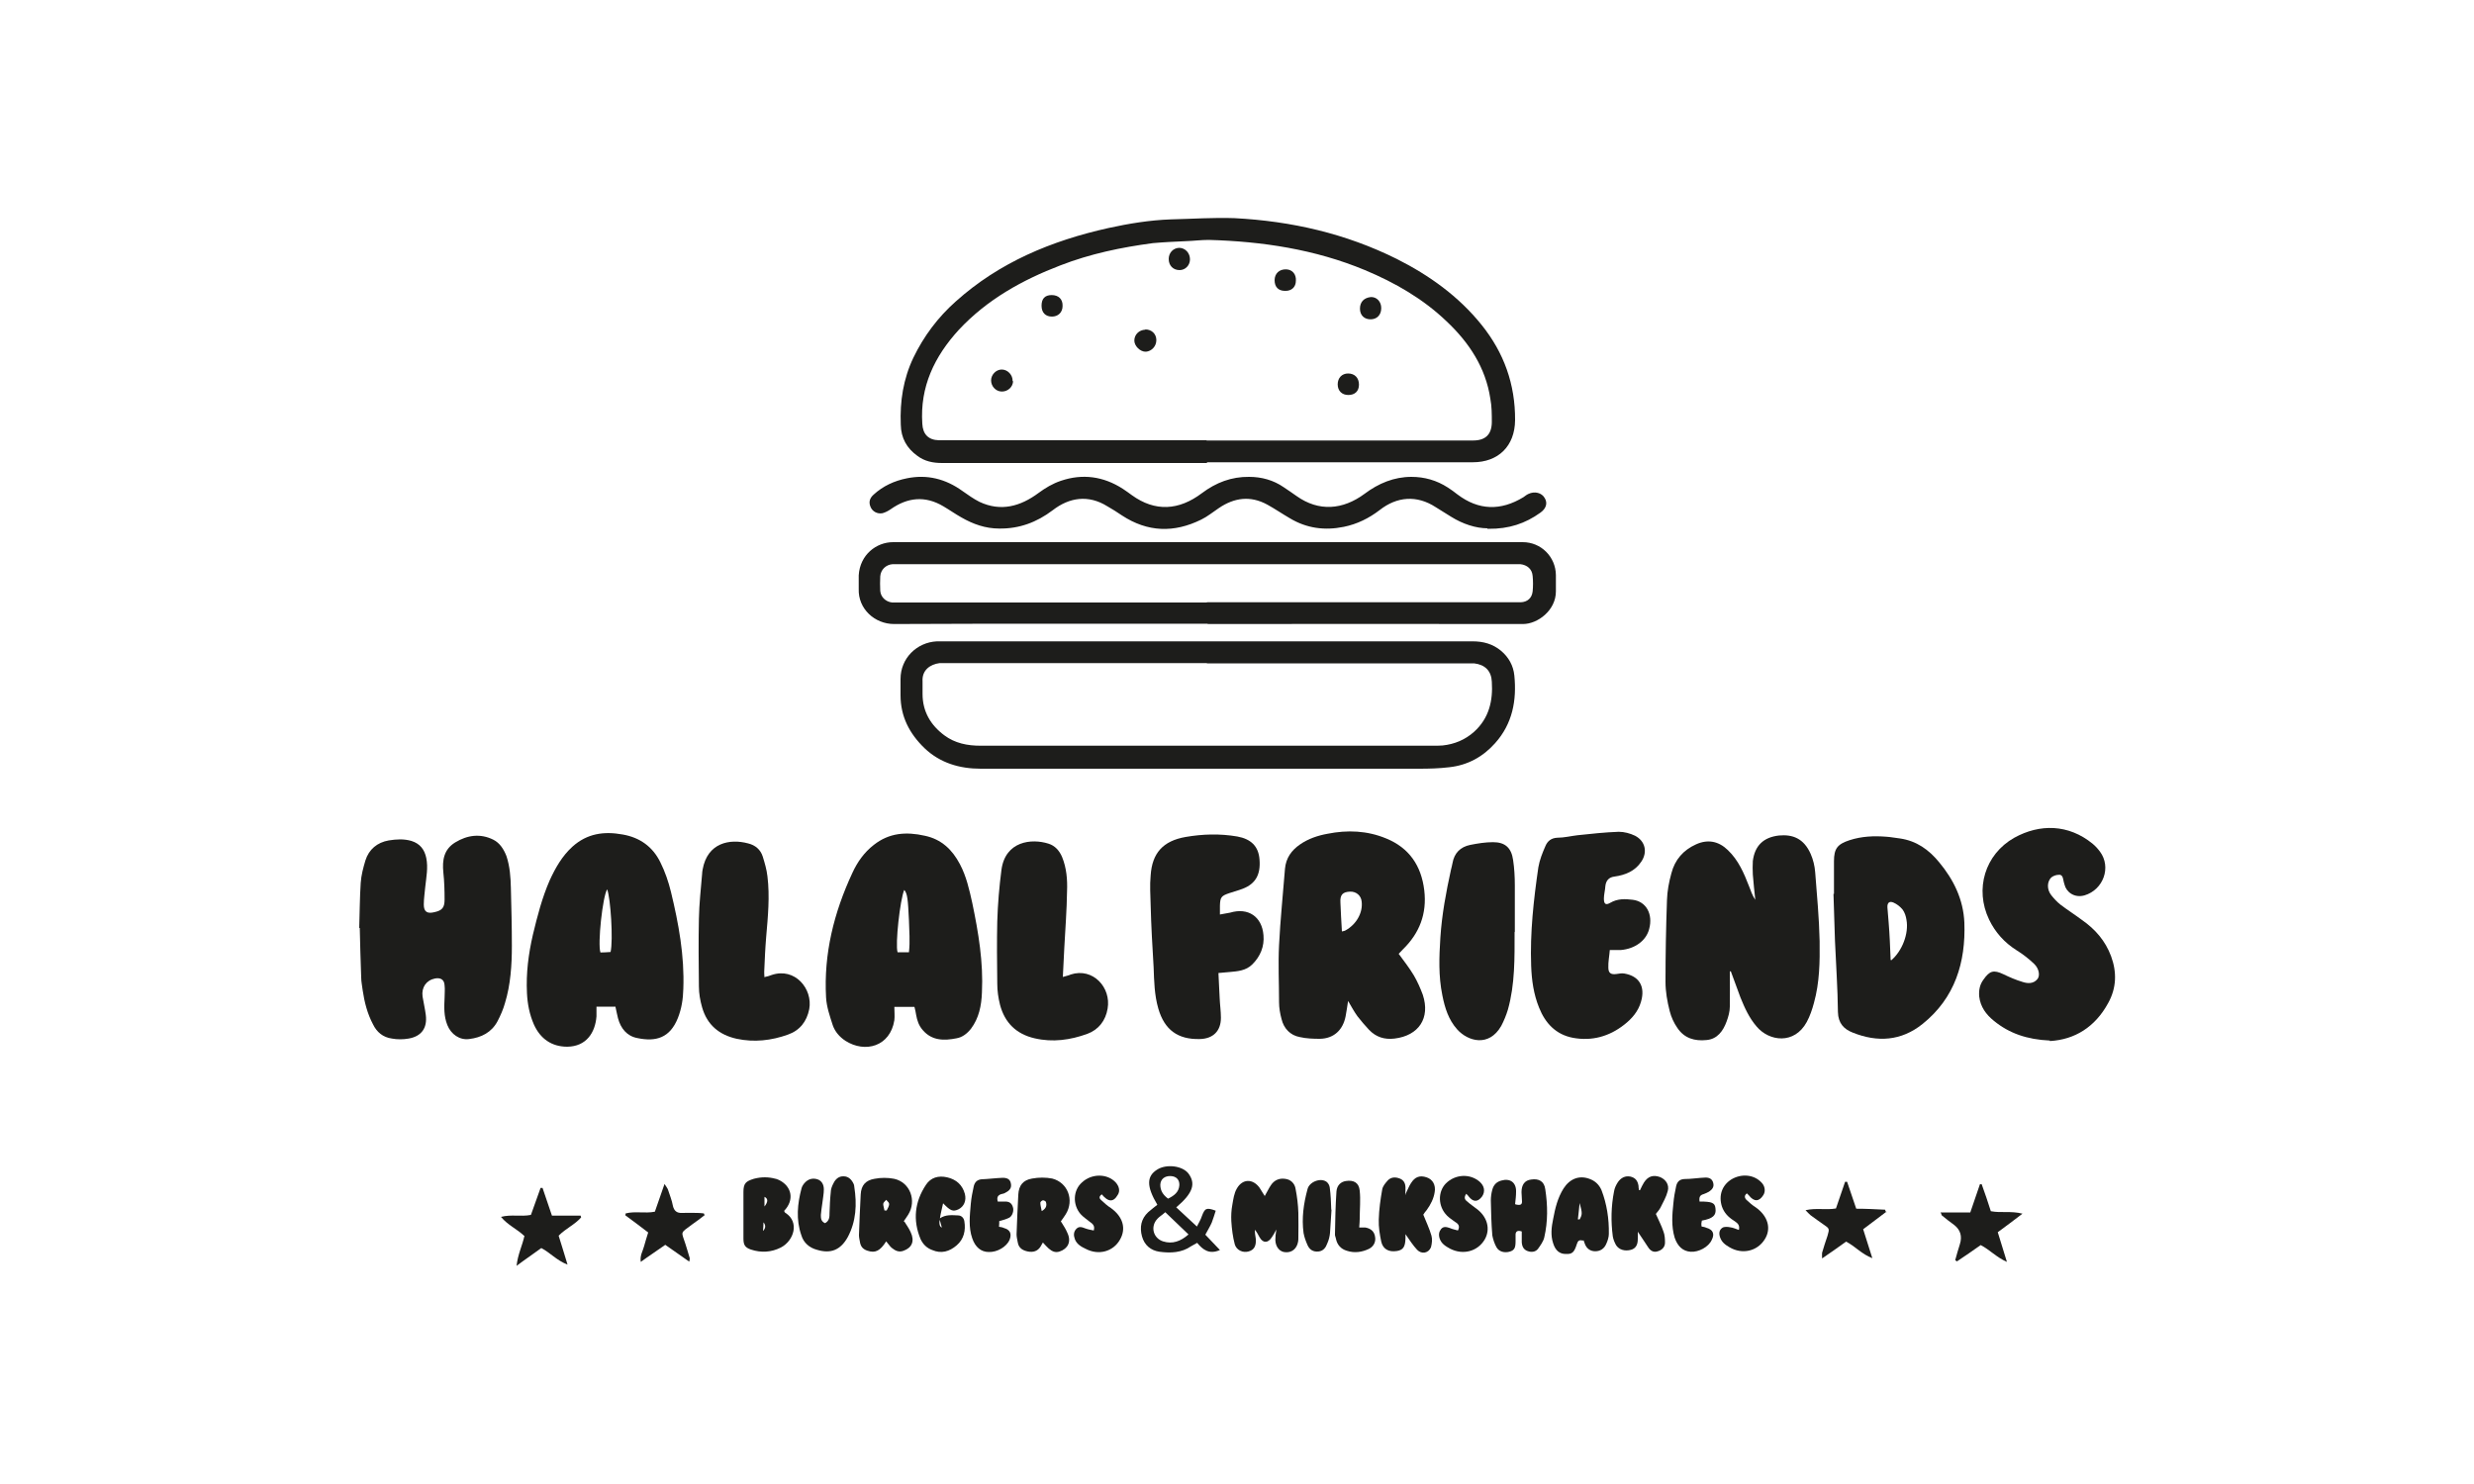 <?xml version="1.0" encoding="UTF-8"?>
<svg id="Capa_1" data-name="Capa 1" xmlns="http://www.w3.org/2000/svg" viewBox="0 0 100 60">
  <defs>
    <style>
      .cls-1 {
        fill: #1d1d1b;
      }
    </style>
  </defs>
  <path class="cls-1" d="M48.78,18.72h-10.7c-.37,0-.71-.07-1-.29-.43-.31-.66-.72-.67-1.26-.04-.94.1-1.85.51-2.71.42-.87.99-1.63,1.71-2.27,1.77-1.59,3.88-2.46,6.17-2.97.82-.18,1.67-.32,2.52-.35.86-.02,1.72-.08,2.58-.05,2.3.12,4.49.62,6.56,1.65,1.31.66,2.5,1.51,3.43,2.67.9,1.12,1.36,2.4,1.35,3.85-.01,1.04-.67,1.7-1.71,1.7h-10.73l-.02.02ZM48.77,17.81h10.77c.5,0,.75-.24.76-.73,0-.32,0-.65-.06-.96-.19-1.26-.86-2.27-1.76-3.12-.96-.92-2.09-1.57-3.31-2.08-2.02-.84-4.15-1.16-6.31-1.22-.31,0-.62.04-.92.05-.44.02-.9.04-1.34.08-1.28.17-2.53.43-3.74.9-1.54.59-2.96,1.38-4.1,2.6-.99,1.08-1.58,2.31-1.48,3.8.02.43.25.66.67.67h10.82Z"/>
  <path class="cls-1" d="M48.81,25.22c-4.22,0-8.45-.01-12.67.01-.79,0-1.46-.62-1.43-1.42v-.55c.05-.83.71-1.34,1.39-1.34h25.45c.74,0,1.33.59,1.34,1.33v.66c0,.77-.74,1.32-1.33,1.32-4.24-.01-8.5,0-12.74,0ZM48.78,24.35h12.69c.27-.01.45-.17.48-.44.02-.2.02-.42,0-.62-.02-.28-.22-.45-.5-.48h-25.37c-.27.02-.48.22-.5.49-.01.19-.01.39,0,.59.02.25.22.44.48.47h12.72Z"/>
  <path class="cls-1" d="M48.82,31.08h-9.18c-.85,0-1.64-.23-2.27-.83-.61-.59-.97-1.28-.97-2.14v-.66c0-.83.65-1.48,1.47-1.52h21.65c.43,0,.81.1,1.15.38.31.26.5.6.54,1,.1,1-.07,1.95-.78,2.74-.49.55-1.11.89-1.85.97-.41.05-.82.06-1.23.06h-8.52ZM48.79,26.81h-10.81c-.39.05-.72.29-.69.74v.51c0,.71.33,1.26.88,1.67.43.32.93.42,1.46.42h18.3c.13,0,.25,0,.38-.01.48-.05.91-.23,1.27-.55.61-.55.77-1.26.72-2.03-.02-.43-.27-.69-.72-.74h-10.81.01Z"/>
  <path class="cls-1" d="M69.92,39.29c0,.47.01.94,0,1.41,0,.2-.06.41-.13.6-.14.38-.37.71-.81.75-.48.05-.9-.07-1.18-.49-.14-.2-.25-.44-.31-.68-.1-.39-.17-.79-.17-1.18,0-1.1.02-2.2.06-3.31.01-.36.08-.73.18-1.09.14-.54.48-.93.99-1.16.48-.22.92-.13,1.29.23.43.41.65.93.86,1.47.07.18.13.37.25.54-.04-.33-.07-.68-.1-1.02-.01-.18-.01-.37,0-.55.08-.62.43-.96,1.06-1.03.54-.05,1,.11,1.28.75.1.23.16.48.18.73.07.92.16,1.85.18,2.79.01.84,0,1.67-.23,2.5-.07.26-.16.53-.29.77-.5.92-1.52.79-2.03.18-.3-.35-.48-.75-.65-1.17-.13-.35-.26-.71-.39-1.06-.01,0-.02,0-.04.01v.02Z"/>
  <path class="cls-1" d="M14.52,37.52c.02-.6.02-1.21.06-1.82.02-.31.1-.61.19-.91.14-.45.48-.73.94-.81.31-.05.61-.07.92.02.35.11.53.35.6.69.08.39,0,.78-.04,1.16-.02.24-.06.48-.06.72,0,.3.14.38.43.31.31-.07.41-.18.41-.51,0-.37-.01-.73-.05-1.1-.05-.49.02-.93.48-1.21.49-.3,1.02-.37,1.54-.11.26.13.42.38.53.66.14.42.17.86.18,1.29.02.78.04,1.57.04,2.34s-.05,1.57-.28,2.32c-.07.25-.18.5-.3.73-.24.45-.65.66-1.15.72-.38.05-.73-.19-.88-.57-.14-.35-.13-.72-.11-1.09,0-.17.02-.35,0-.51-.01-.23-.16-.32-.38-.28-.36.07-.56.36-.51.73.04.25.1.5.13.74.07.54-.18.87-.69.96-.23.04-.47.04-.68,0-.36-.05-.61-.26-.76-.57-.23-.43-.35-.9-.42-1.38-.02-.17-.06-.35-.06-.51-.02-.69-.05-1.38-.06-2.08v.07Z"/>
  <path class="cls-1" d="M24.91,40.7h-.8v.39c-.05.66-.41,1.22-1.18,1.23-.63,0-1.09-.32-1.35-.9-.18-.41-.26-.84-.28-1.27-.04-.8.06-1.58.24-2.36.18-.75.37-1.49.68-2.2.23-.5.5-.98.92-1.36.59-.53,1.27-.63,2.03-.49.69.12,1.21.49,1.52,1.12.19.38.33.79.43,1.2.31,1.28.55,2.58.5,3.92-.01.41-.07.8-.22,1.18-.32.8-.88.97-1.64.81-.42-.08-.67-.39-.78-.8-.04-.14-.06-.29-.1-.45v-.04ZM24.54,35.96c-.18.28-.39,2.2-.27,2.55.13,0,.27-.01.41-.02.11-.49,0-2.18-.14-2.54h.01Z"/>
  <path class="cls-1" d="M36.96,40.71h-.81c0,.2.02.37,0,.54-.17,1.06-1.18,1.34-1.98.83-.24-.16-.42-.37-.51-.63-.12-.37-.25-.75-.27-1.12-.1-1.77.32-3.44,1.06-5.03.2-.44.48-.84.87-1.14.62-.49,1.31-.54,2.06-.37.67.14,1.11.56,1.42,1.15.26.49.38,1.03.5,1.57.25,1.2.45,2.39.39,3.62-.02.53-.12,1.03-.44,1.46-.16.2-.35.35-.59.39-.5.1-.99.1-1.36-.33-.16-.18-.23-.39-.27-.62-.01-.1-.04-.19-.06-.29h0ZM36.74,38.5c.05-.45.01-.87,0-1.29-.04-.84-.06-1.08-.19-1.23-.17.39-.37,2.2-.27,2.52h.47Z"/>
  <path class="cls-1" d="M56.54,38.57c.22.3.43.57.61.87.14.24.26.51.36.78.31.94-.16,1.65-1.14,1.77-.41.05-.75-.06-1.03-.35-.17-.18-.32-.36-.47-.55-.13-.18-.24-.38-.38-.62-.04.23-.06.43-.1.62-.11.56-.48.9-1.04.91-.27,0-.55-.01-.81-.07-.39-.07-.65-.35-.74-.73-.06-.22-.1-.45-.1-.68,0-.77-.04-1.54,0-2.31.05-1.03.16-2.06.24-3.09.04-.43.26-.74.61-.98.33-.23.72-.36,1.11-.43.8-.16,1.6-.13,2.37.19.93.38,1.42,1.1,1.54,2.1.11.94-.19,1.73-.87,2.39-.06.06-.11.12-.17.18h0ZM54.24,37.66c.07-.02.11-.02.14-.04.44-.24.71-.71.66-1.16-.02-.25-.22-.42-.47-.41-.3.01-.41.13-.39.44.01.38.04.75.06,1.16Z"/>
  <path class="cls-1" d="M74.13,36.14v-1.32c0-.51.14-.69.63-.85.49-.16.99-.18,1.49-.14.18.01.36.05.55.07.67.1,1.16.45,1.58.96.59.71.98,1.51,1.02,2.44.06,1.61-.38,3.05-1.69,4.1-.86.69-1.82.75-2.82.35-.36-.14-.59-.38-.6-.83-.01-.97-.08-1.93-.12-2.89-.02-.63-.04-1.27-.06-1.89h.02-.01ZM76.44,38.83c.45-.38.72-1.09.62-1.64-.02-.14-.07-.3-.16-.42-.1-.12-.23-.22-.37-.28-.17-.07-.25.02-.24.2.01.2.04.41.05.61.04.49.06.98.08,1.51h.01Z"/>
  <path class="cls-1" d="M82.85,42.07c-.91-.04-1.64-.29-2.26-.8-.31-.25-.54-.56-.59-.98-.02-.25.02-.48.17-.68.25-.36.41-.41.81-.22.25.12.5.23.77.31.21.07.44.08.6-.11.12-.14.07-.43-.13-.62-.21-.2-.45-.39-.71-.55-.49-.31-.86-.72-1.11-1.24-.59-1.23-.17-2.64,1.02-3.31,1.03-.57,2.19-.55,3.16.24.12.1.21.2.3.32.47.63.14,1.54-.62,1.77-.42.12-.74-.14-.81-.43-.02-.07-.04-.13-.05-.2-.02-.11-.06-.22-.19-.2-.11,0-.23.05-.3.11-.17.17-.18.48,0,.71.11.14.24.28.38.39.29.22.59.41.87.62.53.37.94.84,1.17,1.46.24.65.22,1.29-.12,1.9-.53.97-1.35,1.47-2.34,1.53h-.01Z"/>
  <path class="cls-1" d="M65.07,38.4c-.02.26-.07.49-.06.72,0,.23.11.29.33.26.1-.01.2-.04.31-.02.61.1.86.53.68,1.14-.11.39-.37.69-.68.93-.61.48-1.31.67-2.07.53-.69-.13-1.12-.59-1.37-1.22-.22-.54-.3-1.11-.32-1.69-.05-1.34.1-2.67.29-3.98.05-.3.17-.6.29-.87.08-.19.23-.32.48-.33.27,0,.55-.07.81-.1.56-.06,1.11-.12,1.67-.14.22,0,.45.06.66.16.42.22.51.67.25,1.05-.25.38-.65.54-1.08.6q-.33.04-.37.38c-.01.17-.06.35-.06.51,0,.22.07.28.26.17.29-.17.6-.16.91-.12.55.07.82.59.66,1.18-.12.47-.57.8-1.14.85h-.45Z"/>
  <path class="cls-1" d="M49.28,36.98c.18-.04.31-.05.44-.08.73-.22,1.29.16,1.35.91.04.45-.12.85-.45,1.18-.26.26-.6.28-.92.31-.13.01-.26.02-.45.04.01.36.04.68.05,1.02.01.26.05.53.05.79,0,.54-.32.85-.86.86-.88.02-1.42-.37-1.67-1.23-.16-.55-.17-1.11-.19-1.67-.05-.84-.1-1.67-.12-2.51-.01-.41-.04-.8,0-1.21.06-.9.5-1.39,1.41-1.55.69-.12,1.39-.14,2.09-.02.55.1.86.39.9.93.05.61-.16.98-.67,1.18-.18.07-.37.12-.55.18-.33.11-.37.17-.38.51v.36h-.01Z"/>
  <path class="cls-1" d="M60.13,21.36c-.47,0-1-.17-1.48-.47-.2-.13-.41-.25-.61-.38-.78-.51-1.58-.43-2.27.11-.43.33-.91.57-1.45.68-.78.16-1.51.06-2.19-.35-.31-.18-.6-.38-.91-.55-.68-.37-1.33-.28-1.95.14-.24.16-.47.35-.72.47-1.1.54-2.16.51-3.2-.17-.19-.13-.38-.25-.59-.37-.77-.48-1.54-.36-2.21.16-.65.49-1.35.75-2.16.74-.56,0-1.06-.18-1.53-.45-.25-.14-.49-.31-.73-.45-.74-.44-1.45-.36-2.13.12-.1.07-.22.13-.33.16-.22.04-.41-.08-.48-.25-.08-.18-.05-.35.12-.5.38-.35.84-.56,1.34-.66.82-.17,1.57.02,2.25.51.23.16.45.32.69.44.87.41,1.66.18,2.39-.36.27-.2.57-.38.9-.49.88-.3,1.72-.18,2.5.32.12.08.25.17.37.26.94.68,1.9.62,2.83-.08.57-.43,1.2-.67,1.91-.66.5,0,.98.13,1.4.42.17.12.35.23.51.35.91.65,1.88.56,2.75-.08.57-.43,1.2-.69,1.9-.69.53,0,1.02.14,1.47.43.13.08.26.18.39.28.86.65,1.75.67,2.67.11.07-.05.13-.1.2-.13.25-.12.54-.05.66.17.12.2.06.42-.18.59-.6.43-1.26.66-2.1.65h-.04Z"/>
  <path class="cls-1" d="M42.96,39.5c.16-.05.24-.06.32-.1.9-.29,1.64.53,1.49,1.38-.08.48-.36.85-.82,1.02-.69.25-1.4.35-2.13.18-.74-.17-1.21-.63-1.4-1.36-.07-.28-.11-.56-.11-.85-.01-.84-.02-1.69,0-2.52.02-.69.08-1.4.17-2.09.16-1.15,1.21-1.27,1.9-1.05.26.08.44.28.55.54.18.44.22.92.2,1.39-.01.75-.07,1.52-.11,2.27-.02.37-.04.75-.06,1.2h-.01Z"/>
  <path class="cls-1" d="M30.92,39.5c.11-.02.19-.05.27-.08.94-.32,1.67.56,1.52,1.38-.1.5-.38.86-.86,1.03-.67.24-1.36.32-2.07.17-.72-.16-1.2-.57-1.4-1.27-.08-.28-.13-.56-.13-.85-.01-.91-.02-1.82,0-2.73.01-.61.08-1.21.13-1.82,0-.06.01-.11.02-.17.19-1.09,1.1-1.26,1.84-1.06.29.07.5.25.59.53.08.26.16.53.19.8.1.81.02,1.63-.05,2.44-.04.47-.06.94-.08,1.41,0,.07,0,.13.01.23h.01Z"/>
  <path class="cls-1" d="M61.22,37.67c0,1.05.02,2.12-.27,3.15-.07.23-.16.45-.27.66-.5.87-1.35.62-1.78.14-.35-.39-.5-.87-.6-1.38-.16-.78-.13-1.55-.08-2.33.06-.93.23-1.84.43-2.75.02-.1.05-.18.06-.26.07-.41.32-.66.72-.74.3-.06.61-.11.92-.11.49,0,.74.23.81.72.05.33.07.68.07,1.03v1.89h0Z"/>
  <path class="cls-1" d="M51.12,48.36c.1-.17.16-.31.25-.44.13-.2.33-.29.56-.26.24.02.41.19.44.42.06.31.1.63.11.96.01.33,0,.67,0,.99,0,.06,0,.12-.01.17-.05.28-.24.44-.49.43-.24,0-.42-.2-.43-.49,0-.12.01-.25.04-.43-.07.13-.12.23-.18.31-.16.25-.36.25-.5,0-.06-.1-.1-.2-.19-.3,0,.12.02.25.04.37.02.29-.07.45-.3.51-.22.06-.48-.05-.55-.29-.08-.3-.12-.62-.14-.94-.01-.22,0-.44.04-.65.04-.23.07-.47.18-.66.23-.41.65-.41.92-.04.07.1.13.22.22.35h.01Z"/>
  <path class="cls-1" d="M66.28,48.14c.07-.16.12-.24.17-.33.16-.25.37-.32.65-.22.24.1.38.32.31.57-.06.23-.18.44-.29.66-.05.1-.13.18-.19.26.11.25.23.48.31.72.05.13.06.29.06.44,0,.18-.12.3-.29.35-.17.06-.3-.02-.39-.16-.14-.2-.27-.42-.42-.63,0,.1.01.2,0,.3,0,.25-.1.38-.27.43-.25.07-.49,0-.61-.19-.06-.11-.11-.23-.13-.35-.08-.61-.07-1.21.05-1.82.02-.13.08-.26.16-.38.12-.17.29-.26.5-.22.22.05.3.19.33.38,0,.04,0,.07.02.17h.04Z"/>
  <path class="cls-1" d="M56.81,48.28c.1-.2.14-.32.22-.44.16-.26.36-.33.63-.24.25.08.38.31.33.6-.04.26-.16.5-.32.72-.06.07-.11.14-.14.19.12.3.25.57.33.85.04.14.02.32-.02.47-.1.24-.38.29-.56.1-.17-.18-.3-.39-.47-.63v.17c-.01.35-.1.47-.35.51-.32.05-.56-.07-.63-.38-.06-.29-.11-.59-.1-.89.01-.41.07-.83.14-1.22.02-.13.13-.26.23-.37.13-.13.3-.14.48-.07.18.07.23.22.23.38,0,.07,0,.13-.01.28h.01Z"/>
  <path class="cls-1" d="M61.28,48.7c.18.04.24,0,.24-.12,0-.13-.02-.25-.02-.38,0-.3.13-.48.39-.51.32-.05.53.08.57.39.1.65.11,1.3-.04,1.95-.04.17-.16.33-.26.47-.1.12-.26.14-.42.08-.16-.06-.22-.19-.23-.36v-.43c-.17-.06-.24,0-.25.11v.28c0,.26-.04.36-.22.42-.22.07-.45.01-.55-.17-.08-.14-.14-.32-.17-.48-.04-.47-.05-.94-.06-1.41,0-.14.02-.3.06-.44.05-.19.17-.32.37-.37.35-.1.6.08.59.45,0,.17-.02.33-.04.51h.02Z"/>
  <path class="cls-1" d="M42.17,50.21c-.05.07-.07.13-.11.19-.12.19-.3.24-.51.2-.2-.04-.37-.13-.41-.36-.02-.11-.05-.23-.05-.33.02-.54.04-1.08.07-1.61.02-.37.19-.59.56-.65.26-.05.56-.05.81,0,.63.16.9.87.55,1.44-.06.1-.13.19-.2.29.1.16.2.31.27.48.16.35.01.63-.32.74-.18.06-.31-.01-.44-.12-.08-.07-.16-.16-.25-.26h.02ZM42.1,48.97c.18-.1.22-.22.18-.36,0-.04-.08-.08-.12-.08s-.11.06-.11.1c0,.11.04.22.06.35h-.01Z"/>
  <path class="cls-1" d="M36.55,49.38c.1.16.2.3.26.44.17.36.05.63-.29.75-.19.07-.33,0-.48-.12-.08-.07-.14-.17-.22-.26-.25.39-.44.48-.75.38-.16-.05-.26-.14-.3-.3-.02-.11-.05-.23-.05-.33.02-.55.04-1.1.07-1.65.02-.37.2-.57.56-.63.25-.05.54-.05.79,0,.65.14.92.89.57,1.45-.06.1-.13.19-.19.28h.01ZM35.74,48.94h.1c.04-.08.1-.18.1-.26,0-.06-.07-.11-.12-.17-.05.06-.12.11-.12.17,0,.08.04.18.05.26Z"/>
  <path class="cls-1" d="M63.98,50.16c-.14-.04-.2,0-.24.13-.11.35-.19.42-.45.41-.25,0-.42-.14-.51-.43-.11-.32-.07-.66,0-.99.08-.43.18-.85.42-1.23.25-.39.63-.54,1.04-.39.23.08.39.23.49.45.22.57.31,1.17.3,1.78,0,.13-.05.28-.1.39-.08.2-.24.31-.45.31-.2,0-.35-.11-.42-.3-.02-.05-.04-.11-.05-.14h-.02ZM63.78,49.3h.07c.11-.2.11-.25,0-.66-.02.23-.05.44-.07.65h0Z"/>
  <path class="cls-1" d="M33.34,49.46c.19-.1.19-.26.19-.43.01-.28.02-.55.05-.83,0-.12.05-.25.11-.36.08-.17.22-.29.41-.28.2,0,.33.14.41.32.01.04.02.06.02.1.11.71.08,1.4-.27,2.05-.29.51-.68.67-1.24.5-.3-.08-.54-.28-.63-.59-.22-.63-.16-1.27.01-1.9.02-.08.08-.17.14-.23.13-.14.31-.19.5-.13.18.06.26.22.26.41,0,.18-.04.37-.06.55-.02.16-.05.32-.06.48,0,.12,0,.26.16.33h.01Z"/>
  <path class="cls-1" d="M31.7,48.97s.02.06.05.07c.57.36.35,1.12-.19,1.4-.38.19-.79.22-1.21.08-.23-.08-.3-.18-.3-.44v-1.89c0-.35.1-.43.42-.53.3-.08.59-.08.88,0,.06.01.11.04.16.06.5.26.6.8.19,1.23h0ZM30.9,48.78c.15-.19.15-.32,0-.39v.39ZM30.86,49.42c0,.12-.01.23-.02.35.11-.11.12-.23.02-.35Z"/>
  <path class="cls-1" d="M47.54,48.81c.27.25.54.5.84.78.08-.16.16-.29.2-.42.12-.32.18-.36.56-.22-.05.16-.1.32-.16.48-.07.16-.16.3-.26.49.18.19.37.39.59.62-.43.19-.69-.01-.92-.29-.1.06-.18.1-.25.14-.38.26-.82.28-1.27.22-.35-.05-.61-.26-.71-.62-.1-.37-.04-.71.25-.98.12-.11.25-.2.37-.3-.44-.74-.44-1.15-.01-1.42.37-.24,1.03-.16,1.27.16.3.41.18.79-.49,1.36h-.01ZM47.09,49.02c-.12.11-.23.17-.31.26-.29.31-.17.78.23.91.38.12.71,0,1.03-.28-.32-.31-.62-.59-.94-.9ZM47.22,48.46c.24-.12.43-.26.45-.54.01-.22-.12-.36-.35-.37-.24-.01-.41.12-.42.35,0,.24.11.41.31.56Z"/>
  <path class="cls-1" d="M37.99,49.26c.23-.16.48-.13.73-.12.14,0,.24.1.26.24.06.37-.02.72-.31.97-.29.25-.62.35-.99.19-.22-.08-.37-.23-.47-.44-.32-.77-.24-1.51.22-2.2.19-.29.5-.38.85-.3.36.08.62.3.72.67.07.28-.04.51-.25.62-.23.11-.33.07-.63-.24-.05.23-.1.42-.13.62-.04.21-.01.33.08.36-.04-.12-.06-.24-.1-.37h.02Z"/>
  <path class="cls-1" d="M70.28,49.76c.07-.26-.08-.32-.2-.41-.22-.14-.39-.31-.48-.57-.14-.44,0-.86.39-1.1.41-.24.91-.19,1.21.13.14.14.17.35.08.5-.17.28-.38.29-.59.02-.02-.02-.05-.05-.08-.08-.11.08-.1.18-.02.26.12.11.24.22.37.3.5.35.65.86.37,1.3-.3.48-.91.62-1.42.32-.17-.1-.32-.2-.39-.42-.05-.16-.02-.29.1-.37.07-.05.22-.04.31-.02.12.01.23.07.36.11v.02Z"/>
  <path class="cls-1" d="M44.55,48.28c-.16.1-.11.19-.02.26.12.11.24.22.37.3.49.35.63.83.37,1.28-.27.48-.86.65-1.39.37-.17-.08-.35-.18-.43-.38-.06-.16-.06-.3.05-.42.12-.13.24-.07.38-.02.11.04.23.06.33.08.06-.2-.06-.28-.16-.35-.12-.1-.26-.19-.37-.31-.33-.38-.31-.96.05-1.28.39-.37,1.03-.37,1.37,0,.14.16.18.35.08.5-.18.31-.39.3-.67-.05h.02Z"/>
  <path class="cls-1" d="M59.27,48.26c-.12.17-.05.26.05.33.11.1.22.17.32.25.48.33.62.85.37,1.28-.29.48-.87.63-1.39.37-.18-.1-.36-.2-.43-.42-.05-.16-.02-.28.06-.38.1-.12.23-.08.35-.04.11.05.23.07.33.1.1-.19,0-.28-.12-.35-.11-.08-.23-.16-.32-.25-.37-.37-.38-.96-.05-1.3.38-.38.98-.41,1.37-.07.19.17.23.39.1.59-.18.24-.36.24-.55,0-.02-.04-.06-.06-.11-.12h.01Z"/>
  <path class="cls-1" d="M68.71,48.58c.49,0,.61.05.63.28.04.28-.11.41-.55.49,0,.04-.02.07-.02.12,0,.04,0,.07.01.12.06.01.13.02.19.05.26.07.35.24.22.49-.13.29-.53.5-.85.48-.32-.02-.53-.22-.65-.57-.14-.47-.1-.93-.05-1.4.02-.23.06-.45.11-.68.04-.18.14-.28.33-.29.29,0,.57-.05.86-.06.16,0,.27.06.31.22.04.16-.04.26-.17.35-.07.04-.14.07-.22.1-.16.04-.19.14-.16.31h-.01Z"/>
  <path class="cls-1" d="M40.32,48.58h.31c.16,0,.26.06.31.22.05.14-.01.35-.14.43-.12.06-.25.1-.41.14,0,.06,0,.13-.01.23.07.01.14.02.2.05.25.07.32.23.23.47-.12.29-.5.51-.84.5-.32,0-.55-.2-.67-.55-.16-.45-.1-.93-.06-1.4.02-.24.07-.48.12-.71.04-.16.13-.26.31-.28.29-.01.57-.05.86-.06.17,0,.3.05.33.23.04.18-.06.29-.2.36-.06.04-.12.06-.19.07-.16.05-.18.16-.14.3h-.01Z"/>
  <path class="cls-1" d="M78.46,49.02h1.18c.13-.39.26-.77.39-1.14h.07c.06.18.13.36.19.54.06.18.12.37.18.55.41.08.81-.02,1.28.1-.37.29-.68.51-1,.75.12.38.23.74.37,1.2-.43-.19-.69-.49-1.06-.68-.31.22-.63.44-.96.66-.02-.01-.05-.04-.07-.05.06-.22.12-.43.19-.65.1-.32.02-.58-.24-.78-.17-.12-.33-.25-.49-.38-.01,0-.01-.04-.05-.13h.01Z"/>
  <path class="cls-1" d="M76.25,48.99c-.31.23-.62.47-.94.71.12.37.23.74.37,1.17-.44-.17-.69-.48-1.06-.67-.3.22-.61.43-.97.68,0-.11-.01-.18,0-.23.07-.23.14-.47.22-.69.08-.28.08-.29-.16-.45-.18-.13-.36-.25-.53-.38-.06-.05-.11-.11-.2-.2.43-.1.82,0,1.23-.07.12-.36.25-.72.37-1.08h.08c.12.35.24.71.37,1.09.39,0,.79.02,1.17.04,0,.04.02.06.04.1h.01Z"/>
  <path class="cls-1" d="M21.19,49.97c-.29-.28-.66-.43-.94-.77.42-.11.8,0,1.21-.08.13-.36.26-.72.39-1.09h.08c.12.36.25.73.38,1.12h1.16s.01.05.02.07c-.25.29-.61.44-.91.74.11.36.23.73.36,1.17-.44-.17-.71-.49-1.06-.67-.31.23-.63.44-1,.72.05-.47.23-.81.32-1.22h-.01Z"/>
  <path class="cls-1" d="M28.48,49.13c-.17.13-.33.26-.51.38-.5.37-.43.26-.26.8.06.18.11.37.17.56,0,.02,0,.06-.02.14-.33-.24-.65-.45-.97-.68-.32.23-.65.44-.99.69-.04-.26.08-.43.13-.62.05-.19.11-.37.17-.57-.31-.24-.62-.47-.92-.69,0-.02,0-.05.01-.08.38-.1.78.01,1.18-.07.12-.35.25-.71.39-1.12.07.11.12.17.14.23.07.22.16.43.2.66.05.2.16.29.37.28.2-.01.42,0,.62,0,.08,0,.18.01.26.02.01.02.02.06.04.08h-.01Z"/>
  <path class="cls-1" d="M54.94,49.63h.25c.23.04.36.17.39.37.04.2-.05.39-.24.49-.29.14-.6.18-.9.08-.24-.07-.39-.24-.44-.48-.01-.07-.05-.13-.04-.2.01-.57.02-1.15.06-1.72.02-.25.18-.39.38-.42.32-.05.53.07.56.39.04.37,0,.75,0,1.14,0,.1-.01.2-.02.35h-.01Z"/>
  <path class="cls-1" d="M53.82,48.91c-.02.31-.04.62-.06.93-.01.14-.05.3-.11.43-.06.17-.16.31-.36.33-.22.02-.36-.08-.44-.26-.07-.16-.13-.32-.16-.49-.08-.6,0-1.18.16-1.77.07-.3.54-.48.78-.29.06.05.11.14.12.23.04.3.05.6.06.89h.01Z"/>
  <path class="cls-1" d="M40.95,15.39c0,.26-.22.45-.47.44-.24-.01-.42-.22-.42-.45s.2-.44.43-.44c.24,0,.45.22.44.47h.01Z"/>
  <path class="cls-1" d="M48.1,10.48c0,.25-.19.44-.42.44-.26,0-.44-.18-.44-.45,0-.25.18-.44.42-.45.24,0,.44.2.44.47Z"/>
  <path class="cls-1" d="M55.83,12.46c0,.26-.16.44-.41.45-.27.01-.45-.16-.45-.43s.16-.44.44-.47c.24-.01.42.19.42.44Z"/>
  <path class="cls-1" d="M46.3,13.32c.25,0,.44.18.44.43s-.19.45-.42.47c-.23.01-.47-.23-.47-.45,0-.24.19-.43.44-.44Z"/>
  <path class="cls-1" d="M42.52,12.8c-.26,0-.42-.16-.42-.44s.13-.43.41-.43.45.17.44.44c0,.26-.18.43-.43.43Z"/>
  <path class="cls-1" d="M52.38,11.35c0,.26-.18.42-.44.41-.27,0-.42-.16-.42-.43s.19-.45.47-.44c.25.01.41.2.39.47Z"/>
  <path class="cls-1" d="M54.5,15.97c-.26,0-.43-.17-.43-.43s.17-.44.42-.44c.27,0,.44.18.44.45s-.17.42-.43.42Z"/>
</svg>